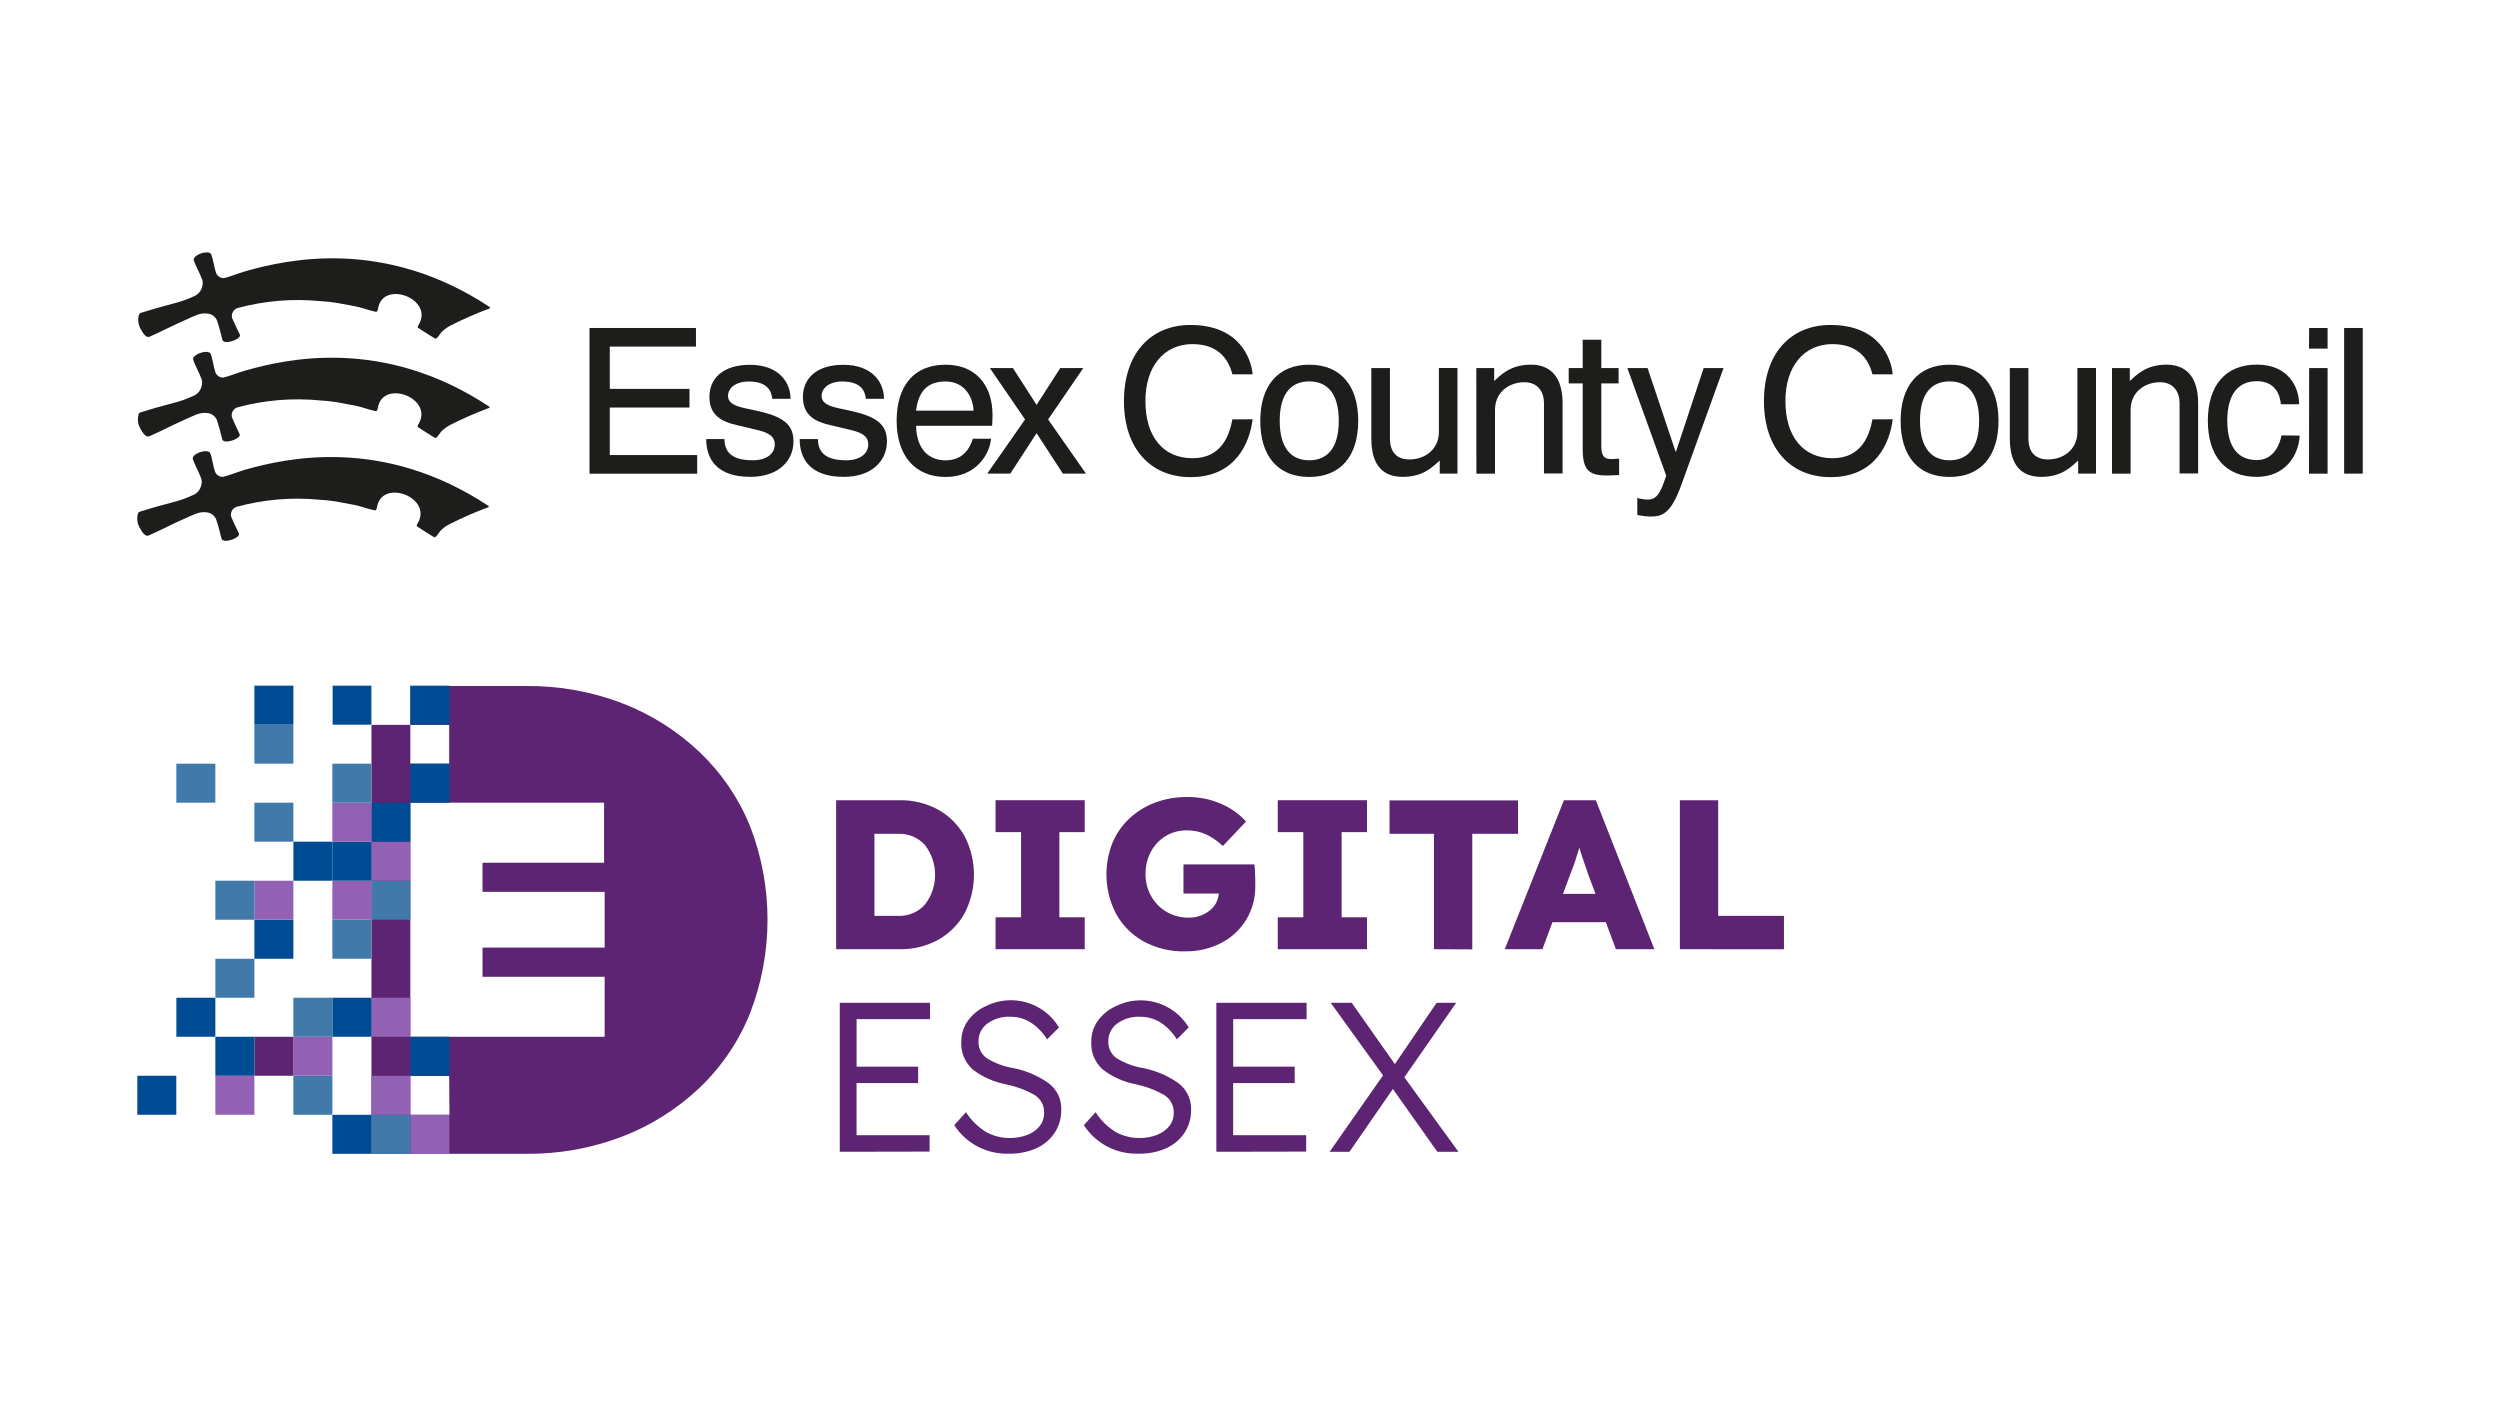 <?xml version="1.0" encoding="UTF-8"?> <svg xmlns="http://www.w3.org/2000/svg" id="Layer_1" data-name="Layer 1" viewBox="0 0 1920 1080"><defs><style> .cls-1 { fill: #004c94; } .cls-2 { fill: #9361b3; } .cls-3 { fill: #4179aa; } .cls-4 { fill: #1d1d1b; } .cls-5 { fill: #5c2472; } </style></defs><path class="cls-4" d="M187.31,284.92c-6.3,1.89-10.61,3.81-15.85,5.07-2.71,.07-5.16-1.62-6.07-4.18-1.63-4.74-1.96-10.28-3.85-14.56-2.89-2.82-13.27,.73-13.27,4.64,1.33,4.61,4.64,9.95,6.63,15.49,.43,1.56,.43,3.21,0,4.78-.6,3.24-2.67,6.03-5.6,7.53-5.61,2.65-11.48,4.72-17.51,6.17-8.26,2.16-16.05,4.34-24.11,6.93-.58,.18-1.02,.66-1.16,1.26-1.18,3.84-.64,7.99,1.46,11.41,1.39,2.59,3.88,6.63,6.63,5.64,9.95-4.38,19.17-9.32,29.22-13.7,4.91-2.09,9.72-5.01,15.35-4.18,3.15,.27,5.91,2.19,7.26,5.04,1.7,5.04,3.12,10.16,4.28,15.35,1.76,3.78,13.96-.56,13.46-3.88,0,0-4.81-9.95-6.1-13.43-.71-3.21,1.12-6.43,4.24-7.46,20.78-5.62,42.42-7.41,63.84-5.27,4.27,.21,8.52,.67,12.73,1.36l13.27,2.49c5.94,1.09,9.95,2.98,15.98,4.24,1.36,.4,1.66-.83,1.76-1.43l.23-.66c3.32-22.98,43.88-7.76,31.01,12.57-.11,.22-.2,.46-.27,.7-.27,.3-.27,.76,0,1.06,4.01,2.79,7.96,5.14,12.64,8.09,.33,0,.86,.6,1.33,.3,2.06-1.43,2.79-3.71,4.51-5.34,1.87-1.78,3.96-3.29,6.23-4.51,9.86-4.99,19.99-9.42,30.34-13.27v-.76c-81.25-53.92-155.87-36.88-187.84-27.72l-.8,.23Z"></path><path class="cls-4" d="M187.94,208.51c-6.3,1.86-10.65,3.81-15.89,5.07-2.75,.15-5.27-1.54-6.17-4.15-1.63-4.78-2.02-10.31-3.88-14.53-2.89-2.92-13.27,.66-13.27,4.61,1.33,4.58,4.64,9.95,6.63,15.45,.43,1.56,.43,3.21,0,4.78-.64,3.28-2.79,6.07-5.8,7.53-5.6,2.66-11.47,4.72-17.51,6.14-8.26,2.22-16.05,4.38-24.11,6.93-.56,.22-1,.68-1.19,1.26-1.15,3.84-.61,7.99,1.49,11.41,1.39,2.62,3.85,6.63,6.47,5.67,9.95-4.38,19.17-9.32,29.25-13.66,4.88-2.12,9.75-5.04,15.32-4.21,3.16,.27,5.94,2.21,7.3,5.07,1.92,5.11,4.18,15.19,4.28,15.32,1.76,3.81,13.93-.53,13.5-3.91,0,0-4.84-9.95-6.17-13.27-.69-3.22,1.15-6.43,4.28-7.46,20.78-5.62,42.42-7.41,63.84-5.27,4.26,.22,8.5,.69,12.7,1.39l13.27,2.45c5.94,1.09,9.95,2.95,16.05,4.28,1.29,.36,1.59-.9,1.72-1.39l.23-.7c3.32-23.02,43.84-7.76,31.01,12.54,0,0-.23,.56-.3,.66-.27,.33-.27,.8,0,1.13,3.98,2.79,7.96,5.11,12.6,8.03,.33,.23,.9,.63,1.33,.3,2.09-1.39,2.82-3.65,4.51-5.27,1.95-1.86,4.15-3.43,6.53-4.68,9.85-5,19.99-9.42,30.34-13.27v-.83c-81.09-53.79-156-36.65-187.84-27.63l-.53,.2Z"></path><path class="cls-4" d="M187.01,361.17c-6.33,1.89-10.61,3.85-15.85,5.07-2.71,.08-5.16-1.59-6.07-4.15-1.66-4.78-2.02-10.31-3.85-14.56-2.92-2.85-13.27,.7-13.27,4.64,1.33,4.54,4.64,9.95,6.63,15.49,.46,1.54,.46,3.17,0,4.71-.6,3.31-2.75,6.13-5.77,7.59-5.61,2.63-11.48,4.69-17.51,6.14-8.29,2.16-16.05,4.34-24.11,6.93-.59,.19-1.06,.66-1.23,1.26-1.14,3.84-.59,7.98,1.53,11.38,1.39,2.62,3.85,6.63,6.47,5.67,9.95-4.38,19.17-9.32,29.25-13.7,4.88-2.09,9.72-4.97,15.35-4.18,3.17,.29,5.94,2.23,7.3,5.11,1.92,5.04,4.18,15.16,4.28,15.29,1.72,3.81,13.93-.56,13.46-3.88,0,0-4.84-9.95-6.14-13.27-.73-3.23,1.13-6.48,4.28-7.5,20.73-5.65,42.32-7.49,63.71-5.41,4.27,.23,8.52,.68,12.73,1.36l13.27,2.49c5.94,1.09,9.95,2.98,16.02,4.24,1.33,.4,1.63-.83,1.72-1.39l.27-.66c3.32-22.98,43.81-7.79,31.01,12.54l-.3,.7c-.26,.31-.26,.75,0,1.06,4.01,2.82,7.99,5.14,12.64,8.09,.33,.2,.9,.6,1.33,.3,2.09-1.39,2.79-3.68,4.51-5.31,1.87-1.81,3.99-3.34,6.3-4.54,9.85-5,19.98-9.43,30.34-13.27,.12-.24,.12-.52,0-.76-81.25-53.89-155.87-36.84-187.87-27.69l-.43,.2Z"></path><polygon class="cls-4" points="452.75 251.89 534.5 251.89 534.5 266.19 468.31 266.19 468.31 298.65 529.53 298.65 529.53 312.98 468.31 312.98 468.31 349.49 535.43 349.49 535.43 363.79 452.75 363.79 452.75 251.89"></polygon><path class="cls-4" d="M583.75,316.06c19.9,4.64,25.64,11.51,25.64,22.98,0,14.92-11.64,27.19-33.16,27.19-25.8,0-33.86-13.8-33.86-29.05h13.96c.33,7.79,3.12,16.32,21.76,16.32,10.58,0,16.95-4.94,16.95-12.27,0-5.27-3.32-8.56-12.9-10.88l-15.85-3.75c-11.81-2.62-21.46-7.46-21.46-21.72s10.41-24.71,31.07-24.71c22.55,0,31.24,13.83,31.24,26.1h-14c-.76-6.23-3.88-13.27-18.17-13.27-10.25,0-15.85,5.27-15.85,11.01s5.6,7.93,13.7,9.65l10.94,2.39Z"></path><path class="cls-4" d="M655.52,316.06c19.9,4.64,25.64,11.51,25.64,22.98,0,14.92-11.64,27.19-33.16,27.19-25.8,0-33.86-13.8-33.86-29.05h13.96c.3,7.79,3.12,16.32,21.76,16.32,10.58,0,16.95-4.94,16.95-12.27,0-5.27-3.32-8.56-12.9-10.88l-15.85-3.75c-11.81-2.62-21.42-7.46-21.42-21.72s10.41-24.71,31.07-24.71c22.52,0,31.21,13.83,31.21,26.1h-13.9c-.76-6.23-3.88-13.27-18.17-13.27-10.28,0-15.85,5.27-15.85,11.01s5.57,7.93,13.66,9.65l10.88,2.39Z"></path><path class="cls-4" d="M747.64,315.37c0-8.39-5.6-22.39-21.46-22.39-12.9,0-20.66,6.37-22.65,22.39h44.11Zm13.5,21.59c-1.09,12.1-11.64,29.35-34.95,29.35s-37.57-16.28-37.57-43.11,13.27-43.11,37.57-43.11c22.22,0,36.08,14.63,36.08,38.83,0,2.82-.17,5.6-.33,8.09h-58.4c.46,18.94,10.55,26.53,22.65,26.53,14.13,0,18.97-10.25,20.96-16.58h14Z"></path><polygon class="cls-4" points="787.24 322.13 760.21 282.67 777.92 282.67 796.1 310.96 814.27 282.67 831.98 282.67 804.95 322.13 834.04 363.75 816.29 363.75 796.1 332.68 775.9 363.75 758.19 363.75 787.24 322.13"></polygon><path class="cls-4" d="M962.02,322c-2.19,17.68-12.73,44.44-47.69,44.44-30.94,0-51.14-22.22-51.14-58.43s20.2-58.43,51.14-58.43c37.77,0,46.73,26.23,47.69,37.91h-15.55c-2.32-9.02-8.82-23.21-30.58-23.21s-36.21,16.78-36.21,43.84,13.5,43.81,36.21,43.81,28.42-18.34,30.58-29.85l15.55-.07Z"></path><path class="cls-4" d="M967.89,323.19c0-26.53,13.27-43.11,37.61-43.11s37.61,16.32,37.61,43.11-13.27,43.11-37.61,43.11-37.61-16.28-37.61-43.11m37.61,30.31c13.27,0,22.68-8.69,22.68-30.31s-9.32-30.28-22.68-30.28-22.68,8.72-22.68,30.28,9.32,30.31,22.68,30.31"></path><path class="cls-4" d="M1105.71,353.67c-4.38,3.71-11.71,12.57-28.32,12.57-14.89,0-24.21-8.36-24.21-29.52v-54.06h14.29v54.22c0,8.69,3.88,15.98,15.06,15.98s22.55-7.13,22.55-21.29v-48.92h14.26v81.09h-13.63v-10.08Z"></path><path class="cls-4" d="M1133.8,282.67h13.73v9.95c4.34-3.75,11.64-12.57,28.29-12.57,13.96,0,24.24,8.39,24.24,29.52v54.06h-14.29v-54.06c0-8.42-4.51-16.02-15.09-16.02-11.64,0-22.52,7.59-22.52,21.26v48.95h-14.29l-.07-81.09Z"></path><path class="cls-4" d="M1243.48,364.85c-2.32,0-5.74,.33-9.45,.33-14.49,0-18.51-4.84-18.51-20.69v-50.04h-10.75v-11.77h10.75v-21.76h14.29v21.76h13.27v11.77h-13.27v48.19c0,7.93,2.49,9.95,7.76,9.95,1.72,0,4.51-.33,5.9-.33v12.6Z"></path><path class="cls-4" d="M1291.17,372.61c-7.93,22.09-14.76,24.11-23.61,24.11-3.4-.1-6.79-.52-10.11-1.26v-13.03c2.77,.81,5.64,1.22,8.52,1.23,7.79,0,10.45-9.02,13.7-18.34l-29.85-82.64h15.52l21.49,64.17h.33l21.26-64.17h15.26l-32.5,89.94Z"></path><path class="cls-4" d="M1453.6,322c-2.16,17.68-12.73,44.44-47.72,44.44-30.97,0-51.17-22.22-51.17-58.43s20.2-58.43,51.17-58.43c37.77,0,46.79,26.23,47.72,37.91h-15.55c-2.32-9.02-8.85-23.21-30.64-23.21s-36.21,16.78-36.21,43.84,13.53,43.81,36.21,43.81,28.49-18.34,30.64-29.85l15.55-.07Z"></path><path class="cls-4" d="M1459.67,323.19c0-26.53,13.27-43.11,37.61-43.11s37.57,16.32,37.57,43.11-13.27,43.11-37.57,43.11-37.61-16.28-37.61-43.11m37.61,30.31c13.27,0,22.68-8.69,22.68-30.31s-9.32-30.28-22.68-30.28-22.72,8.72-22.72,30.28,9.35,30.31,22.72,30.31"></path><path class="cls-4" d="M1596.04,353.67c-4.34,3.71-11.64,12.57-28.26,12.57-14.92,0-24.24-8.36-24.24-29.52v-54.06h14.29v54.22c0,8.69,3.88,15.98,15.09,15.98s22.52-7.13,22.52-21.29v-48.92h14.29v81.09h-13.7v-10.08Z"></path><path class="cls-4" d="M1622.01,282.67h13.66v9.95c4.34-3.75,11.67-12.57,28.29-12.57,13.96,0,24.21,8.39,24.21,29.52v54.06h-14.26v-54.06c0-8.42-4.51-16.02-15.09-16.02-11.64,0-22.52,7.59-22.52,21.26v48.95h-14.29v-81.09Z"></path><path class="cls-4" d="M1766.17,334.54c-.8,15.26-11.18,31.7-32.93,31.7-24.41,0-37.61-16.28-37.61-43.11s13.27-43.11,37.61-43.11,32.47,17.38,32.47,30.44h-14c-.63-7.46-4.48-17.71-18.47-17.71-13.27,0-22.68,8.72-22.68,30.31s9.32,30.28,22.68,30.28,17.84-12.87,18.94-18.97l14,.17Z"></path><path class="cls-4" d="M1773.43,282.67h14.16v81.09h-14.29l.13-81.09Zm0-30.78h14.16v15.85h-14.29l.13-15.85Z"></path><rect class="cls-4" x="1800.3" y="251.89" width="14.29" height="111.86"></rect><path class="cls-5" d="M642.15,728.99v-114.41h48.55c10.41-.22,20.7,2.28,29.85,7.26,8.46,4.75,15.45,11.74,20.2,20.2,9.68,18.65,9.68,40.85,0,59.5-4.73,8.48-11.72,15.47-20.2,20.2-9.15,4.98-19.44,7.49-29.85,7.26h-48.55Zm47.72-88.61h-18.31v63.01h18.31c7.8,.31,15.34-2.89,20.53-8.72,10.35-13.45,10.35-32.18,0-45.63-5.21-5.8-12.74-8.97-20.53-8.66Z"></path><path class="cls-5" d="M764.59,728.99v-24.51h19.6v-65.4h-19.6v-24.51h68.48v24.51h-19.47v65.4h19.47v24.51h-68.48Z"></path><path class="cls-5" d="M910.21,730.64c-11.23,.3-22.35-2.39-32.2-7.79-8.83-4.94-16.08-12.27-20.93-21.16-8.66-16.76-9.7-36.44-2.85-54.02,2.9-7.11,7.27-13.51,12.83-18.8,5.7-5.35,12.39-9.55,19.7-12.34,8.02-3.03,16.53-4.53,25.1-4.41,8.99-.12,17.9,1.69,26.13,5.31,7.21,3.1,13.68,7.7,18.97,13.5l-17.81,18.8c-3.68-3.52-7.87-6.45-12.44-8.69-4.75-2.25-9.94-3.38-15.19-3.32-5.69-.09-11.29,1.4-16.18,4.31-4.79,2.89-8.72,7.01-11.38,11.94-2.84,5.3-4.28,11.23-4.18,17.25-.09,5.98,1.41,11.87,4.34,17.08,2.81,4.99,6.89,9.15,11.84,12.04,5.12,2.94,10.94,4.47,16.85,4.41,5.76,.14,11.4-1.71,15.95-5.24,4.24-3.15,6.89-8,7.26-13.27h-27.13v-22.39h54.42c.28,1.67,.45,3.35,.5,5.04,0,2.19,.2,4.34,.23,6.63s0,3.68,0,4.64c.46,18.51-9.74,35.65-26.23,44.07-8.54,4.38-18.03,6.57-27.63,6.4Z"></path><path class="cls-5" d="M981.32,728.99v-24.51h19.63v-65.4h-19.63v-24.51h68.52v24.51h-19.47v65.4h19.47v24.51h-68.52Z"></path><path class="cls-5" d="M1101.3,728.99v-88.61h-34.16v-25.67h98.73v25.67h-35.15v88.75l-29.42-.13Z"></path><path class="cls-5" d="M1155.66,728.99l45.43-114.41h24.51l44.97,114.41h-29.58l-7.69-20.76h-41.02l-7.69,20.76h-28.92Zm49.75-56.05l-5.07,13.56h25.01l-5.21-13.9c-1.24-3.49-2.47-7.04-3.68-10.65-1.26-3.58-2.42-7.23-3.52-10.94-1.09,3.61-2.26,7.13-3.32,10.65s-2.75,7.23-4.28,11.28h.07Z"></path><path class="cls-5" d="M1290.14,728.99v-114.41h29.42v88.81h50.51v25.67l-79.92-.07Z"></path><path class="cls-5" d="M644.94,884.56v-114.41h69.31v12.57h-56.38v36.48h47.26v12.6h-47.29v40.06h56.08v12.57l-68.98,.13Z"></path><path class="cls-5" d="M774.71,886.02c-16.82,.55-32.71-7.76-41.85-21.89l8.99-9.95c4.02,6.27,9.42,11.53,15.79,15.39,5.54,2.97,11.75,4.49,18.04,4.41,4.62,.07,9.2-.77,13.5-2.45,3.67-1.41,6.9-3.75,9.39-6.8,2.21-2.84,3.38-6.35,3.32-9.95,.24-5.77-2.76-11.19-7.76-14.06-6.76-3.76-14.07-6.46-21.66-7.99-9.25-1.75-17.97-5.64-25.44-11.38-6.02-5.4-9.24-13.25-8.76-21.32-.09-5.74,1.67-11.35,5.01-16.02,3.46-4.79,8.1-8.62,13.46-11.11,20.18-10.32,44.9-3.24,56.58,16.18l-9.15,9.15c-3.14-5.08-7.32-9.43-12.27-12.77-4.88-3.11-10.57-4.7-16.35-4.58-6.24-.25-12.38,1.63-17.41,5.34-4.28,3.21-6.75,8.28-6.63,13.63-.21,5.03,2.12,9.83,6.2,12.77,6.24,3.88,13.18,6.48,20.43,7.66,9.68,1.9,18.87,5.8,26.96,11.44,6.54,4.78,10.27,12.5,9.95,20.59,.11,6.27-1.65,12.42-5.07,17.68-3.5,5.21-8.4,9.34-14.13,11.91-6.65,2.92-13.87,4.32-21.13,4.11Z"></path><path class="cls-5" d="M874.23,886.02c-16.82,.55-32.69-7.76-41.82-21.89l8.99-9.95c4.01,6.26,9.4,11.52,15.75,15.39,5.56,2.97,11.77,4.49,18.07,4.41,4.62,.07,9.2-.77,13.5-2.45,3.66-1.42,6.9-3.76,9.39-6.8,2.21-2.84,3.39-6.35,3.32-9.95,.24-5.77-2.76-11.19-7.76-14.06-6.68-3.74-13.9-6.43-21.39-7.99-9.24-1.75-17.94-5.65-25.4-11.38-6.02-5.4-9.24-13.25-8.76-21.32-.08-5.73,1.66-11.34,4.97-16.02,3.48-4.8,8.12-8.62,13.5-11.11,20.13-10.19,44.72-3.13,56.38,16.18l-9.15,9.15c-3.12-5.08-7.3-9.43-12.24-12.77-4.88-3.1-10.57-4.69-16.35-4.58-6.24-.26-12.39,1.62-17.41,5.34-4.28,3.21-6.75,8.28-6.63,13.63-.2,5.03,2.14,9.83,6.23,12.77,6.24,3.88,13.18,6.48,20.43,7.66,9.68,1.9,18.87,5.8,26.96,11.44,6.52,4.79,10.25,12.51,9.95,20.59,.11,6.27-1.65,12.42-5.07,17.68-3.5,5.21-8.4,9.34-14.13,11.91-6.71,2.94-14,4.34-21.32,4.11Z"></path><path class="cls-5" d="M934.16,884.56v-114.41h69.31v12.57h-56.38v36.48h47.23v12.6h-47.26v40.06h56.08v12.57l-68.98,.13Z"></path><path class="cls-5" d="M1021.15,884.56l41.02-58.67-40.19-55.75h16.12l33.16,47.09,32.07-47.09h15.02l-39.8,57.21,41.52,57.21h-16.18l-34.16-48.22-33.33,48.22h-15.26Z"></path><path class="cls-5" d="M345.17,856.17h-30.05v-29.85h29.85l.2,29.85Zm119.19-128.41h-93.79v22.42h93.79v46.06h-149.24v-179.78h148.81v46.1h-93.36v22.42h93.79v42.78Zm-179.08,158.36h118.23c25.44,.32,50.72-4.19,74.49-13.27,21.91-8.48,41.97-21.12,59.06-37.24,16.85-16.02,30.08-35.46,38.8-57.01,18.13-46.49,18.13-98.1,0-144.59-8.79-21.42-22.03-40.72-38.83-56.64-17.08-16.14-37.14-28.79-59.06-37.24-23.77-9.1-49.04-13.6-74.49-13.27h-88.35v29.85h29.85v29.85h-29.85v-29.85h-29.85v329.42Z"></path><rect class="cls-1" x="255.46" y="526.59" width="29.78" height="29.95"></rect><rect class="cls-2" x="315.19" y="856.17" width="29.95" height="29.98"></rect><rect class="cls-1" x="315.19" y="586.51" width="29.95" height="29.95"></rect><rect class="cls-1" x="315.19" y="796.24" width="29.95" height="29.95"></rect><rect class="cls-1" x="315.19" y="526.59" width="29.95" height="29.95"></rect><rect class="cls-3" x="285.24" y="856.17" width="29.95" height="29.98"></rect><rect class="cls-2" x="285.24" y="826.19" width="29.95" height="29.95"></rect><rect class="cls-2" x="285.24" y="766.26" width="29.95" height="29.98"></rect><rect class="cls-3" x="285.24" y="676.39" width="29.95" height="29.95"></rect><rect class="cls-2" x="285.24" y="646.41" width="29.95" height="29.98"></rect><rect class="cls-1" x="285.24" y="616.46" width="29.95" height="29.95"></rect><rect class="cls-1" x="255.26" y="856.17" width="29.98" height="29.98"></rect><rect class="cls-1" x="255.26" y="766.26" width="29.98" height="29.98"></rect><rect class="cls-3" x="255.26" y="706.37" width="29.98" height="29.95"></rect><rect class="cls-2" x="255.26" y="676.39" width="29.98" height="29.95"></rect><rect class="cls-1" x="255.26" y="646.41" width="29.98" height="29.98"></rect><rect class="cls-2" x="255.26" y="616.46" width="29.98" height="29.95"></rect><rect class="cls-3" x="255.26" y="586.51" width="29.98" height="29.95"></rect><rect class="cls-3" x="225.32" y="826.19" width="29.95" height="29.95"></rect><rect class="cls-2" x="225.32" y="796.24" width="29.95" height="29.95"></rect><rect class="cls-3" x="225.32" y="766.26" width="29.95" height="29.98"></rect><rect class="cls-1" x="225.32" y="646.41" width="29.95" height="29.98"></rect><rect class="cls-5" x="195.37" y="796.24" width="29.95" height="29.95"></rect><rect class="cls-1" x="195.37" y="706.37" width="29.95" height="29.95"></rect><rect class="cls-2" x="195.37" y="676.39" width="29.95" height="29.95"></rect><rect class="cls-3" x="195.37" y="616.46" width="29.95" height="29.95"></rect><rect class="cls-3" x="195.37" y="556.53" width="29.95" height="29.98"></rect><rect class="cls-1" x="195.37" y="526.59" width="29.95" height="29.95"></rect><rect class="cls-2" x="165.39" y="826.19" width="29.98" height="29.95"></rect><rect class="cls-1" x="165.39" y="796.24" width="29.98" height="29.95"></rect><rect class="cls-3" x="165.39" y="736.32" width="29.98" height="29.95"></rect><rect class="cls-3" x="165.39" y="676.39" width="29.98" height="29.95"></rect><rect class="cls-1" x="135.44" y="766.26" width="29.95" height="29.98"></rect><rect class="cls-3" x="135.44" y="586.51" width="29.95" height="29.95"></rect><rect class="cls-1" x="105.46" y="826.19" width="29.95" height="29.95"></rect></svg> 